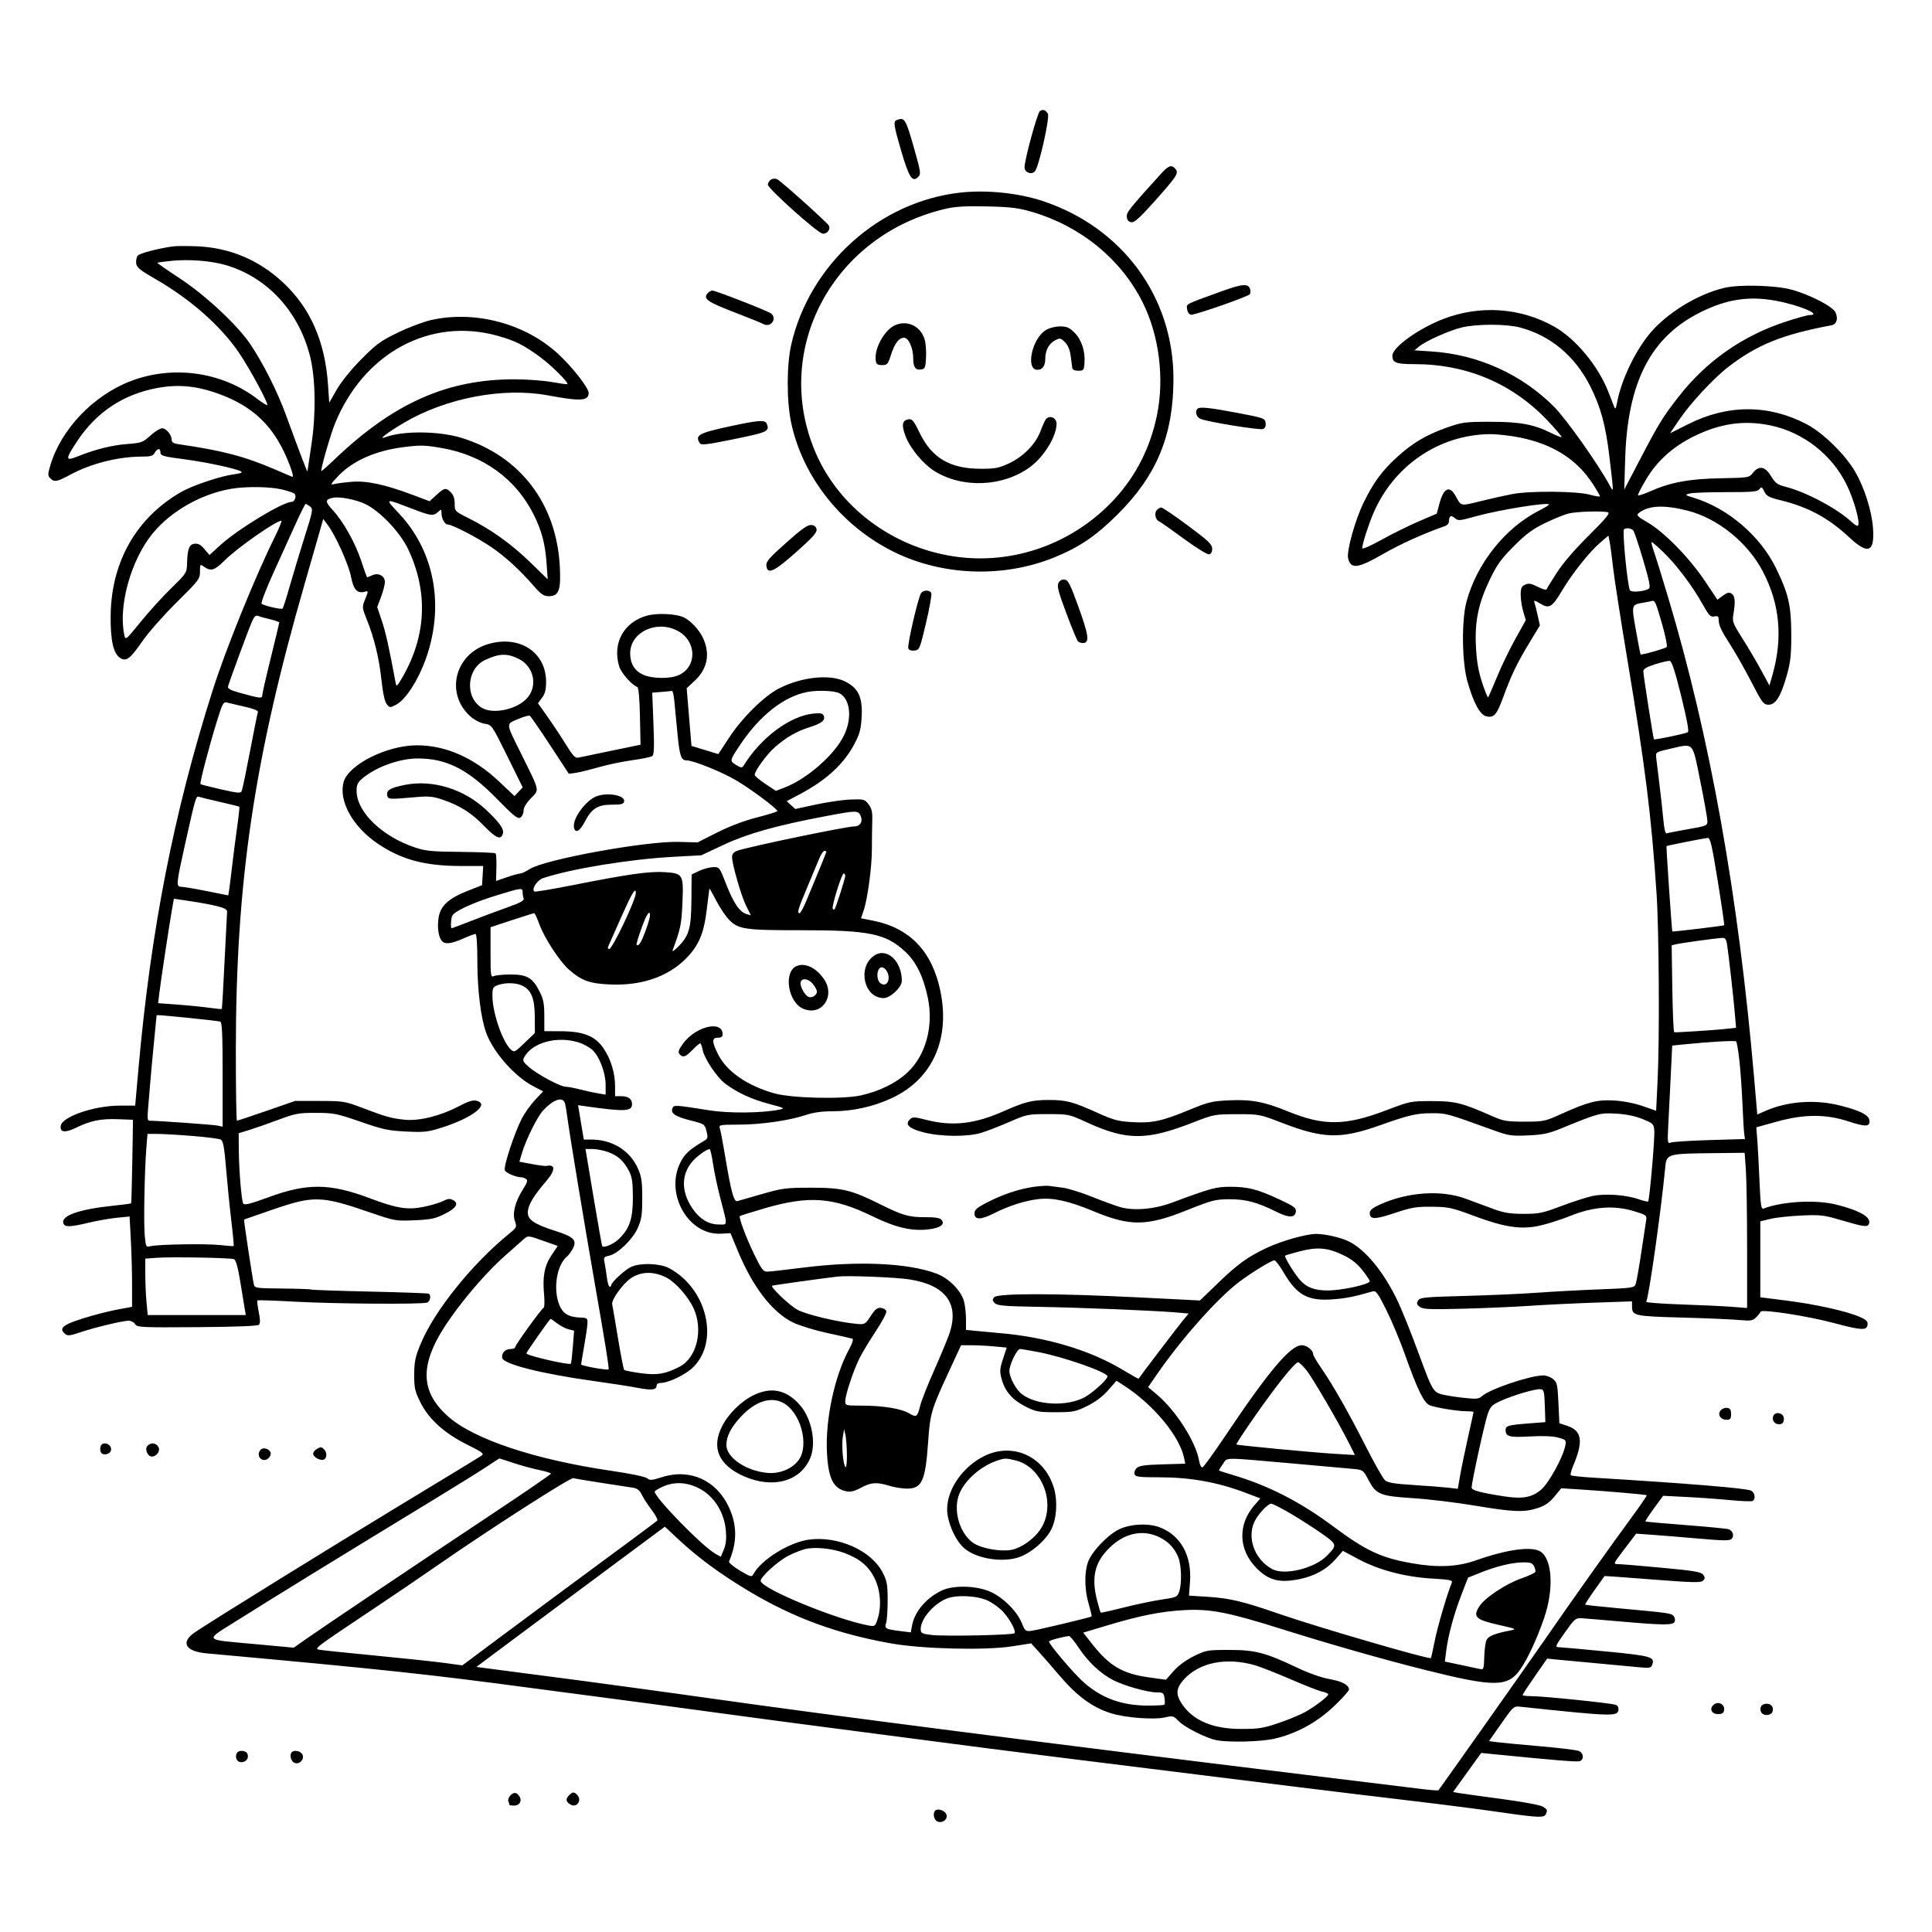 <svg version="1.1" width="1024" height="1024" xmlns="http://www.w3.org/2000/svg"><path d="M551.176 58.871 C 549.856 59.707,543.067 84.532,543.023 88.683 C 542.995 91.372,546.647 92.823,548.486 90.853 C 550.613 88.574,556.570 62.127,555.381 60.242 C 554.093 58.201,552.866 57.801,551.176 58.871 M475.250 63.662 C 473.369 64.421,473.662 66.358,477.786 80.418 C 481.801 94.109,483.600 96.828,486.636 93.792 C 488.202 92.227,488.066 91.254,484.540 78.809 C 480.040 62.923,479.453 61.966,475.250 63.662 M615.675 91.750 C 598.400 110.770,596.981 112.559,597.237 115.000 C 597.414 116.685,598.197 117.599,599.637 117.805 C 601.274 118.038,604.196 115.391,612.137 106.480 C 623.796 93.395,624.859 91.740,623.020 89.524 C 621.063 87.167,619.372 87.679,615.675 91.750 M408.724 95.134 C 407.776 95.665,407.000 96.909,407.000 97.899 C 407.000 99.935,433.109 123.325,435.910 123.798 C 438.300 124.202,440.405 121.546,439.283 119.541 C 438.327 117.833,414.445 96.384,411.974 95.015 C 411.109 94.536,409.701 94.588,408.724 95.134 M509.000 102.077 C 466.119 106.852,429.200 140.000,419.398 182.527 C 416.913 193.310,416.878 212.502,419.322 224.000 C 425.489 253.004,446.177 278.972,473.985 292.615 C 499.900 305.330,532.118 306.368,559.000 295.354 C 572.332 289.892,580.975 283.993,592.484 272.500 C 613.190 251.824,621.889 230.719,621.956 201.000 C 622.054 157.551,595.036 120.672,552.783 106.579 C 539.899 102.282,522.878 100.531,509.000 102.077 M547.288 112.399 C 572.990 120.045,594.070 137.304,605.549 160.097 C 614.364 177.602,617.270 200.469,613.187 220.202 C 609.655 237.270,602.133 252.120,590.762 264.473 C 568.971 288.146,536.969 299.601,505.692 294.925 C 473.008 290.038,444.807 268.926,432.330 240.005 C 408.723 185.285,441.679 124.021,502.000 110.488 C 506.644 109.447,512.784 109.138,523.500 109.407 C 536.041 109.723,539.941 110.213,547.288 112.399 M91.500 130.606 C 83.223 131.826,74.035 134.253,73.008 135.490 C 72.374 136.254,72.001 138.078,72.178 139.544 C 72.444 141.744,74.154 143.159,81.966 147.646 C 101.081 158.625,117.225 172.890,126.969 187.411 C 132.720 195.980,142.391 213.942,141.652 214.681 C 141.402 214.932,139.015 213.462,136.348 211.416 C 117.646 197.063,91.589 193.414,69.210 202.015 C 49.388 209.634,32.270 227.623,26.654 246.736 C 25.281 251.412,25.278 252.135,26.629 253.486 C 28.798 255.655,30.167 255.412,37.216 251.610 C 48.239 245.664,62.641 242.024,75.215 242.008 C 79.902 242.001,81.122 241.640,82.000 240.000 C 83.244 237.676,85.000 237.348,85.000 239.441 C 85.000 241.603,85.832 241.859,98.143 243.490 C 109.630 245.012,124.954 248.315,127.725 249.866 C 128.766 250.449,127.568 250.930,123.868 251.414 C 116.933 252.323,102.117 257.280,96.158 260.685 C 72.420 274.249,59.039 297.553,58.655 326.000 C 58.478 339.142,60.041 346.326,63.584 348.647 C 66.910 350.827,68.903 349.345,75.530 339.765 C 78.675 335.219,86.817 325.994,93.624 319.264 C 105.428 307.594,106.000 306.841,106.000 302.958 C 106.000 298.950,106.035 298.911,108.223 300.443 C 111.783 302.937,113.784 302.311,119.037 297.058 C 125.703 290.393,146.275 276.000,149.137 276.000 C 149.553 276.000,147.950 279.938,145.575 284.750 C 134.979 306.224,119.586 344.253,112.648 366.098 C 92.114 430.748,79.950 492.790,73.405 566.250 L 71.645 586.000 63.533 586.000 C 49.946 586.000,32.876 591.856,32.180 596.754 C 31.686 600.230,34.529 600.555,40.373 597.694 C 47.972 593.973,53.457 592.859,62.500 593.199 L 70.500 593.500 70.125 615.500 C 69.919 627.600,69.635 637.634,69.494 637.798 C 69.352 637.963,65.119 638.523,60.088 639.043 C 41.757 640.940,32.064 644.396,33.630 648.477 C 34.401 650.487,37.207 650.398,47.033 648.051 C 51.521 646.979,58.228 645.803,61.937 645.438 L 68.680 644.773 69.340 657.044 C 69.703 663.792,70.000 674.566,70.000 680.984 L 70.000 692.654 63.250 693.887 C 59.538 694.565,52.900 696.161,48.500 697.434 C 33.597 701.747,30.631 703.789,34.553 707.044 C 35.835 708.108,37.184 707.966,42.303 706.226 C 49.934 703.632,65.033 700.000,68.187 700.000 C 69.469 700.000,71.031 700.821,71.658 701.823 C 72.726 703.533,74.765 703.633,104.501 703.421 C 124.934 703.275,136.577 702.823,137.251 702.149 C 137.979 701.421,137.948 699.365,137.148 695.385 C 136.517 692.240,136.188 689.479,136.418 689.249 C 136.648 689.019,145.609 689.319,156.332 689.915 C 177.227 691.078,223.806 691.395,226.418 690.393 C 228.030 689.775,228.612 686.475,227.250 685.680 C 226.838 685.440,212.802 684.936,196.059 684.562 C 179.316 684.188,165.328 683.703,164.974 683.484 C 164.620 683.265,157.729 683.023,149.660 682.947 C 135.506 682.812,134.973 682.731,134.525 680.654 C 133.668 676.680,129.124 646.568,129.352 646.376 C 129.434 646.308,136.393 643.891,144.818 641.006 C 166.359 633.629,170.304 633.750,196.000 642.572 C 209.266 647.126,209.676 647.199,219.661 646.771 C 228.373 646.398,230.654 645.920,235.661 643.418 C 241.900 640.300,243.386 637.812,240.069 636.037 C 238.490 635.192,237.304 635.308,234.918 636.542 C 233.213 637.424,228.673 638.801,224.830 639.603 C 216.119 641.419,210.388 640.518,195.870 635.049 C 174.927 627.160,162.847 627.025,142.617 634.455 C 132.749 638.079,129.549 638.888,128.946 637.913 C 127.971 636.335,126.650 620.347,126.564 609.070 L 126.500 600.640 132.000 598.946 C 135.025 598.014,142.000 595.576,147.500 593.528 C 156.643 590.124,158.362 589.808,167.558 589.838 C 176.903 589.868,178.570 590.202,191.058 594.538 C 202.861 598.636,205.807 599.269,215.220 599.730 C 224.882 600.203,226.757 599.995,234.220 597.621 C 250.442 592.462,259.769 585.235,252.545 583.422 C 250.648 582.946,248.116 583.742,243.031 586.415 C 233.393 591.479,222.150 594.263,214.500 593.478 C 207.400 592.749,204.589 591.962,192.000 587.172 C 182.878 583.702,181.983 583.557,169.500 583.529 L 156.500 583.500 141.326 588.750 C 132.981 591.638,125.893 594.000,125.576 594.000 C 125.259 594.000,125.000 577.361,125.000 557.024 C 125.000 467.567,134.591 402.567,161.598 309.000 C 164.694 298.275,168.146 286.245,169.269 282.267 L 171.312 275.034 173.729 278.267 C 177.931 283.886,184.825 299.256,186.073 305.789 C 187.337 312.400,189.353 314.664,193.102 313.684 C 195.393 313.084,195.387 312.993,193.411 317.930 C 191.886 321.742,191.923 322.151,194.341 328.200 C 198.389 338.329,200.900 348.629,202.166 360.304 C 202.939 367.434,203.915 371.908,204.984 373.229 C 206.548 375.159,206.760 375.175,209.829 373.588 C 215.532 370.639,222.899 358.566,226.890 345.629 C 235.213 318.648,229.545 291.494,211.571 272.248 C 203.769 263.893,203.581 263.966,218.350 269.615 C 228.452 273.478,229.648 273.628,232.171 271.345 C 233.891 269.789,234.000 269.823,234.000 271.911 C 234.000 274.805,235.738 278.000,237.313 278.000 C 239.620 278.000,252.861 284.845,260.206 289.835 C 267.846 295.025,275.381 301.917,283.070 310.750 C 286.778 315.009,288.236 316.000,290.797 316.000 C 296.215 316.000,297.384 312.881,296.711 300.212 C 294.939 266.834,275.613 241.603,244.500 232.048 C 232.608 228.395,213.335 228.248,204.235 231.740 C 200.009 233.362,205.099 229.407,214.045 224.118 C 236.374 210.916,266.769 205.130,290.500 209.565 C 307.774 212.792,312.000 212.535,312.000 208.255 C 312.000 205.578,303.225 194.368,295.771 187.523 C 278.307 171.486,252.037 164.458,228.697 169.579 C 224.739 170.448,216.793 173.427,211.040 176.200 C 201.796 180.655,199.529 182.302,191.540 190.370 C 186.131 195.833,180.893 202.297,178.500 206.463 L 174.500 213.425 173.855 203.963 C 172.278 180.827,164.430 163.066,149.796 149.518 C 136.922 137.598,121.478 131.190,104.022 130.526 C 98.785 130.327,93.150 130.363,91.500 130.606 M119.570 140.477 C 141.683 146.906,158.490 165.160,164.412 189.181 C 167.242 200.663,167.522 219.389,165.101 235.349 C 163.945 242.967,162.978 249.492,162.950 249.849 C 162.899 250.518,159.049 240.415,151.480 219.747 C 146.958 207.401,139.620 192.814,132.783 182.583 C 126.010 172.447,108.952 156.506,95.267 147.526 C 88.583 143.140,83.244 139.422,83.403 139.264 C 83.561 139.106,87.022 138.643,91.095 138.236 C 100.250 137.321,111.852 138.234,119.570 140.477 M647.000 154.555 C 627.559 161.617,628.856 160.940,629.194 163.846 C 629.374 165.399,630.216 166.619,631.242 166.813 C 632.997 167.146,660.768 157.495,662.349 156.003 C 662.816 155.562,662.899 154.256,662.532 153.101 C 661.593 150.142,658.302 150.450,647.000 154.555 M914.182 152.519 C 899.781 155.820,882.998 166.171,873.981 177.315 C 866.255 186.864,859.262 201.754,857.091 213.280 C 856.442 216.720,856.151 217.130,855.515 215.500 C 855.086 214.400,853.717 210.900,852.472 207.721 C 847.062 193.906,835.215 179.607,823.836 173.160 C 805.974 163.041,784.486 161.546,764.984 169.066 C 751.811 174.147,738.000 184.091,738.000 188.496 C 738.000 192.254,739.917 193.000,749.569 193.000 C 777.578 193.000,801.820 203.337,820.579 223.278 C 824.705 227.664,827.900 231.433,827.679 231.654 C 827.458 231.876,825.077 230.956,822.388 229.612 C 813.007 224.919,805.680 223.550,790.000 223.560 C 776.371 223.568,774.976 223.754,766.770 226.650 C 755.946 230.471,748.644 234.809,740.457 242.282 C 732.525 249.523,728.143 255.465,722.895 266.091 C 718.270 275.458,713.597 292.182,714.541 295.990 C 715.985 301.813,719.665 301.329,733.239 293.531 C 742.459 288.234,754.461 282.835,766.250 278.680 C 767.212 278.340,768.000 277.224,768.000 276.198 C 768.000 273.384,769.135 272.812,771.131 274.619 C 772.792 276.122,773.612 276.051,782.212 273.652 C 794.496 270.227,821.000 265.962,821.000 267.411 C 821.000 267.717,818.656 269.154,815.791 270.606 C 797.756 279.745,782.673 298.684,777.250 319.000 C 774.577 329.013,774.861 351.036,777.796 361.309 C 780.977 372.445,784.406 378.813,787.663 379.630 C 791.728 380.650,793.241 379.000,796.590 369.898 C 801.082 357.685,803.973 351.645,810.423 340.991 L 816.169 331.500 814.957 326.000 C 814.290 322.975,813.496 319.850,813.191 319.056 C 812.811 318.066,813.781 318.319,816.279 319.863 C 821.085 322.833,822.623 321.934,827.886 313.075 C 833.214 304.106,842.456 292.478,848.094 287.649 L 852.500 283.875 853.153 287.187 C 853.512 289.009,854.316 295.057,854.939 300.628 C 855.561 306.198,858.946 328.023,862.461 349.128 C 872.105 407.039,875.232 432.071,878.013 473.640 C 879.326 493.257,879.648 550.505,878.570 572.612 L 877.785 588.725 870.642 586.238 C 866.320 584.734,860.342 583.568,855.500 583.287 C 846.503 582.763,841.716 584.001,827.000 590.656 C 818.872 594.332,818.040 594.500,808.000 594.498 C 798.614 594.496,796.811 594.191,791.000 591.622 C 774.963 584.533,771.260 583.605,759.000 583.604 C 747.687 583.603,747.297 583.680,735.000 588.373 C 713.119 596.722,701.785 596.874,682.669 589.078 C 669.977 583.902,663.356 582.662,651.308 583.205 C 642.472 583.604,640.410 584.099,630.500 588.199 C 615.925 594.230,610.627 595.373,600.119 594.757 C 592.642 594.319,590.175 593.654,581.500 589.742 C 568.633 583.938,565.121 583.011,556.000 583.011 C 547.068 583.011,543.259 583.954,532.000 588.951 C 516.693 595.745,504.917 597.086,491.164 593.601 C 484.352 591.875,483.711 591.860,482.181 593.390 C 479.521 596.050,481.874 598.211,489.582 600.188 C 498.621 602.507,512.769 602.626,520.000 600.444 C 523.025 599.531,529.775 596.920,535.000 594.642 C 544.241 590.613,544.800 590.500,555.500 590.500 C 566.292 590.500,566.672 590.579,575.579 594.672 C 597.177 604.598,607.571 604.628,632.614 594.835 C 643.243 590.680,643.784 590.578,655.500 590.549 C 667.454 590.519,667.548 590.537,679.893 595.287 C 701.460 603.585,710.668 603.784,731.477 596.398 C 746.776 590.968,750.863 590.023,759.000 590.033 C 766.702 590.043,766.662 590.032,791.425 598.990 C 799.684 601.978,801.065 602.186,809.925 601.784 C 817.822 601.425,820.902 600.774,827.500 598.071 C 847.309 589.955,847.952 589.781,856.500 590.244 C 861.784 590.531,866.537 591.496,870.500 593.089 C 876.229 595.391,876.514 595.672,876.814 599.304 C 877.144 603.312,874.288 636.046,873.543 636.791 C 873.304 637.030,870.947 636.471,868.304 635.550 C 861.710 633.252,850.558 632.500,843.982 633.911 C 840.988 634.552,833.581 636.947,827.520 639.232 C 817.543 642.994,815.648 643.385,807.500 643.366 C 800.256 643.349,797.086 642.824,791.250 640.673 C 787.263 639.203,780.737 636.792,776.750 635.316 C 763.855 630.543,745.873 631.796,731.250 638.487 C 727.361 640.266,726.000 641.430,726.000 642.976 C 726.000 646.453,728.712 646.436,739.338 642.891 C 748.205 639.932,750.711 639.513,759.000 639.598 C 767.721 639.688,769.512 640.075,780.843 644.311 C 797.458 650.522,806.170 651.830,816.146 649.611 C 820.290 648.689,827.689 646.319,832.590 644.344 C 844.497 639.545,855.490 638.739,865.900 641.901 C 872.621 643.942,872.922 644.165,872.499 646.770 C 872.255 648.271,871.079 656.025,869.885 664.000 C 868.690 671.975,867.366 679.443,866.941 680.594 C 866.208 682.580,865.210 682.725,847.834 683.385 C 837.750 683.768,822.975 684.564,815.000 685.154 C 807.025 685.745,789.748 686.514,776.606 686.864 C 755.032 687.438,752.605 687.676,751.606 689.309 C 750.719 690.759,750.896 691.421,752.500 692.652 C 754.207 693.962,757.578 694.108,775.500 693.644 C 787.050 693.344,802.800 692.662,810.500 692.127 C 818.200 691.593,833.612 690.838,844.750 690.450 L 865.000 689.745 865.000 692.301 C 865.000 697.390,866.060 697.635,891.163 698.325 C 903.998 698.678,917.702 699.260,921.616 699.617 C 927.917 700.193,928.963 700.037,930.741 698.259 C 931.846 697.154,932.919 695.795,933.125 695.240 C 933.679 693.746,957.857 697.462,971.791 701.182 C 986.545 705.122,989.388 705.286,989.823 702.226 C 990.085 700.376,989.322 699.588,985.729 697.998 C 978.918 694.985,962.494 691.321,947.023 689.362 L 933.000 687.587 933.000 667.465 L 933.000 647.343 938.250 646.052 C 941.138 645.342,948.519 644.535,954.653 644.258 C 964.754 643.803,966.689 644.016,975.153 646.514 C 988.040 650.318,989.847 650.562,990.600 648.599 C 991.908 645.190,985.914 641.668,973.392 638.488 C 962.581 635.742,944.759 636.702,934.670 640.573 C 933.453 641.040,933.112 638.706,932.587 626.316 C 932.242 618.167,931.720 608.350,931.426 604.500 L 930.891 597.500 941.696 594.500 C 956.267 590.454,967.746 590.425,979.841 594.402 C 988.923 597.388,991.316 597.247,990.820 593.754 C 990.420 590.934,985.962 588.676,975.527 586.007 C 962.125 582.579,947.379 583.642,935.512 588.892 L 931.399 590.711 929.657 570.606 C 921.292 474.041,906.335 390.587,884.116 316.500 C 880.816 305.500,877.411 294.517,876.548 292.094 C 875.685 289.671,875.145 287.522,875.349 287.318 C 875.552 287.115,878.404 289.547,881.687 292.724 C 888.663 299.475,897.090 310.674,902.468 320.340 C 905.761 326.259,906.592 327.120,908.637 326.729 C 910.704 326.334,911.000 326.660,911.000 329.331 C 911.000 331.332,912.808 335.139,916.247 340.377 C 919.134 344.773,924.421 354.024,927.997 360.935 C 934.106 372.739,934.680 373.500,937.468 373.500 C 941.208 373.500,943.923 369.024,947.166 357.514 C 948.987 351.049,949.421 346.987,949.411 336.500 C 949.397 320.995,947.949 314.697,941.252 301.000 C 933.011 284.144,915.920 269.472,898.106 263.960 C 892.915 262.354,892.820 262.262,895.604 261.555 C 897.197 261.151,905.898 260.830,914.940 260.842 C 928.888 260.859,931.558 260.619,932.553 259.259 C 933.582 257.852,933.896 258.005,935.113 260.512 C 936.284 262.923,937.598 263.637,943.543 265.092 C 958.477 268.747,969.089 274.474,980.220 284.887 C 990.194 294.217,993.734 292.710,992.711 279.571 C 992.008 270.547,988.101 258.306,983.276 250.007 C 977.957 240.861,966.149 229.320,957.484 224.798 C 937.357 214.295,915.696 214.292,894.838 224.787 L 885.176 229.648 889.998 222.503 C 895.848 213.833,908.308 200.419,916.030 194.477 C 931.358 182.682,944.622 177.326,970.683 172.407 C 973.480 171.880,974.397 168.966,972.842 165.552 C 971.429 162.451,959.217 156.148,949.500 153.503 C 941.107 151.219,922.160 150.691,914.182 152.519 M374.930 155.584 C 372.622 158.365,375.086 160.087,389.038 165.439 C 396.442 168.279,403.412 171.104,404.526 171.717 C 408.440 173.868,412.115 169.000,408.710 166.174 C 407.115 164.851,379.339 154.000,377.546 154.000 C 376.830 154.000,375.653 154.713,374.930 155.584 M941.662 159.486 C 954.224 161.868,966.104 167.000,959.057 167.000 C 957.989 167.000,952.268 168.588,946.344 170.528 C 923.464 178.023,904.236 191.538,889.536 210.457 C 881.284 221.078,879.133 224.580,869.245 243.500 L 860.883 259.500 861.386 243.000 C 862.625 202.424,874.979 178.503,901.462 165.407 C 915.468 158.481,927.226 156.749,941.662 159.486 M474.379 172.389 C 468.685 174.954,463.276 184.823,464.153 191.044 C 464.434 193.029,465.075 193.500,467.500 193.500 C 470.249 193.500,470.644 193.049,472.229 188.102 C 474.200 181.950,476.461 179.000,479.206 179.000 C 481.558 179.000,483.994 184.428,484.015 189.718 C 484.035 194.593,485.149 196.257,488.113 195.837 C 490.283 195.531,490.529 194.955,490.820 189.500 C 490.996 186.200,490.666 181.898,490.087 179.940 C 487.993 172.863,480.898 169.452,474.379 172.389 M805.455 173.530 C 821.713 177.765,834.757 188.638,842.857 204.707 C 848.459 215.822,851.069 225.463,853.070 242.440 C 855.335 261.658,855.329 261.261,853.307 257.500 C 847.235 246.203,830.153 222.056,823.595 215.498 C 806.438 198.341,783.465 187.946,759.090 186.309 L 749.680 185.677 752.090 183.687 C 755.662 180.737,768.117 175.167,774.720 173.567 C 782.603 171.657,798.192 171.639,805.455 173.530 M554.290 174.965 C 546.957 179.436,543.449 196.000,549.835 196.000 C 552.501 196.000,554.000 193.965,554.000 190.347 C 554.000 185.762,555.919 182.093,559.208 180.393 C 561.838 179.032,562.187 179.096,564.433 181.342 C 566.014 182.923,567.061 185.421,567.483 188.624 C 567.837 191.306,568.217 194.175,568.327 195.000 C 568.455 195.954,569.615 196.500,571.514 196.500 C 574.305 196.500,574.520 196.227,574.805 192.310 C 575.256 186.105,573.253 180.053,569.510 176.310 C 566.776 173.576,565.443 173.001,561.850 173.004 C 559.298 173.006,556.174 173.816,554.290 174.965 M263.852 178.007 C 273.020 180.572,277.680 182.904,286.245 189.213 C 292.270 193.652,301.503 202.830,300.725 203.608 C 300.561 203.773,296.843 203.269,292.463 202.489 C 288.083 201.708,279.325 201.056,273.000 201.039 C 237.081 200.943,208.536 213.626,177.196 243.610 C 173.564 247.084,170.470 249.803,170.318 249.652 C 169.782 249.115,175.079 230.608,177.447 224.745 C 192.671 187.054,227.960 167.965,263.852 178.007 M113.761 207.983 C 134.329 214.920,145.885 226.172,153.663 246.836 C 155.256 251.068,155.637 253.056,154.787 252.692 C 154.079 252.389,149.848 250.575,145.384 248.661 C 129.434 241.820,117.568 238.737,94.250 235.378 C 92.014 235.056,91.000 234.369,91.000 233.177 C 91.000 230.512,88.112 227.000,85.921 227.000 C 84.840 227.000,82.053 228.735,79.728 230.855 C 75.758 234.475,75.011 234.748,67.500 235.329 C 59.322 235.960,50.587 238.138,41.250 241.871 C 34.526 244.560,34.479 243.559,40.875 233.878 C 51.126 218.362,65.408 208.918,83.678 205.575 C 93.853 203.714,103.357 204.474,113.761 207.983 M634.667 216.667 C 633.228 218.105,634.114 221.092,636.250 222.003 C 639.998 223.603,667.603 228.090,669.416 227.394 C 670.528 226.967,671.004 225.865,670.804 224.182 C 670.511 221.711,669.979 221.520,656.000 218.867 C 641.124 216.044,635.835 215.498,634.667 216.667 M554.295 222.250 C 553.772 222.938,552.517 225.737,551.505 228.472 C 548.971 235.320,542.327 242.114,534.734 245.620 C 529.290 248.135,527.360 248.495,519.500 248.457 C 503.429 248.379,493.791 242.646,487.403 229.365 C 484.477 223.281,483.423 221.944,481.755 222.193 C 478.122 222.737,477.665 225.048,479.971 231.202 C 482.325 237.484,489.223 245.853,495.110 249.569 C 509.981 258.957,531.553 258.105,545.916 247.561 C 553.341 242.111,560.000 231.249,560.000 224.587 C 560.000 221.354,556.169 219.785,554.295 222.250 M386.068 226.133 C 370.253 229.576,368.269 230.720,370.902 234.876 C 371.625 236.018,374.459 235.707,387.610 233.041 C 407.099 229.091,407.972 228.697,406.393 224.582 C 405.555 222.398,401.964 222.673,386.068 226.133 M938.500 225.504 C 955.806 229.138,971.026 241.048,978.825 257.058 C 982.750 265.115,986.094 277.239,984.760 278.573 C 984.415 278.918,983.090 278.219,981.816 277.018 C 974.047 269.694,957.596 260.875,946.301 257.981 C 942.042 256.889,940.916 256.058,938.677 252.350 C 935.537 247.151,932.280 246.557,929.099 250.602 C 927.075 253.175,926.887 253.206,911.776 253.492 C 895.207 253.805,885.393 255.640,874.483 260.465 C 871.298 261.874,868.470 262.803,868.198 262.531 C 867.926 262.259,869.908 258.359,872.602 253.865 C 878.352 244.272,886.685 236.773,897.611 231.358 C 911.674 224.388,924.462 222.557,938.500 225.504 M805.872 231.960 C 823.310 235.558,835.774 243.516,844.159 256.405 C 846.271 259.653,848.000 262.624,848.000 263.009 C 848.000 263.393,845.638 263.038,842.750 262.221 C 835.879 260.276,810.991 260.067,801.500 261.875 C 797.650 262.608,790.042 264.312,784.594 265.661 C 773.931 268.301,774.514 268.426,771.500 262.871 C 768.404 257.164,765.191 258.569,763.033 266.574 L 761.500 272.261 752.000 276.324 C 746.775 278.558,737.888 282.955,732.250 286.095 C 726.612 289.236,722.000 291.255,722.000 290.584 C 722.000 288.534,725.064 278.839,727.699 272.552 C 738.399 247.021,762.532 230.450,789.500 230.114 C 793.350 230.066,800.717 230.897,805.872 231.960 M234.249 237.484 C 256.046 241.285,273.280 253.728,282.749 272.500 C 287.025 280.979,288.953 288.153,289.677 298.284 L 290.304 307.068 280.988 297.988 C 271.123 288.373,260.180 280.555,248.250 274.596 C 241.068 271.009,241.000 270.938,241.000 266.987 C 241.000 264.333,240.331 262.331,239.000 261.000 C 236.317 258.317,235.575 258.446,231.333 262.333 L 227.696 265.667 218.995 262.392 C 204.171 256.813,194.456 254.710,186.500 255.358 C 182.650 255.672,178.375 256.229,177.000 256.597 C 174.880 257.163,175.260 256.474,179.500 252.067 C 187.027 244.241,199.023 238.925,213.388 237.051 C 222.727 235.833,225.055 235.881,234.249 237.484 M149.340 259.405 C 152.551 260.161,155.604 261.204,156.122 261.722 C 157.295 262.895,156.201 266.000,154.615 266.000 C 149.857 266.000,125.987 280.503,116.552 289.126 L 111.022 294.180 108.377 291.037 C 106.435 288.728,105.039 287.974,103.121 288.196 C 100.213 288.534,99.327 290.954,99.118 299.127 C 99.005 303.549,98.642 304.101,90.885 311.627 C 86.422 315.957,79.113 323.995,74.643 329.488 C 66.591 339.384,66.510 339.449,65.876 336.488 C 62.597 321.163,69.496 296.545,80.957 282.675 C 90.799 270.765,106.788 261.723,122.763 259.033 C 130.401 257.747,143.044 257.924,149.340 259.405 M193.507 267.108 C 201.277 270.759,212.018 282.025,216.287 291.000 C 226.954 313.426,226.019 336.708,213.576 358.486 C 210.514 363.846,210.109 364.212,209.700 361.986 C 206.385 343.915,204.469 335.283,202.408 329.139 L 199.939 321.778 201.970 316.351 C 203.086 313.367,204.000 309.833,204.000 308.498 C 204.000 305.229,200.611 303.400,197.326 304.897 C 195.995 305.504,194.768 306.000,194.600 306.000 C 194.432 306.000,193.059 302.203,191.549 297.562 C 188.394 287.864,181.980 276.408,176.254 270.247 C 172.208 265.893,172.255 264.652,176.500 263.826 C 180.128 263.121,188.433 264.723,193.507 267.108 M164.310 268.436 C 166.031 269.741,165.898 270.507,161.583 284.154 C 159.089 292.044,155.539 303.785,153.695 310.246 C 151.851 316.706,150.095 322.238,149.793 322.541 C 149.142 323.192,139.869 321.059,138.668 319.982 C 138.211 319.572,140.972 312.321,144.804 303.868 C 148.636 295.416,153.961 283.677,156.636 277.782 C 159.311 271.888,161.725 267.065,162.000 267.064 C 162.275 267.064,163.314 267.681,164.310 268.436 M894.429 270.645 C 910.419 274.697,926.349 287.566,934.355 302.898 C 943.396 320.212,945.036 338.133,939.390 357.924 L 937.843 363.349 933.562 355.424 C 931.207 351.066,926.747 343.501,923.650 338.613 C 918.432 330.378,918.071 329.426,918.722 325.613 C 919.875 318.858,919.617 315.822,917.791 314.655 C 916.457 313.802,915.447 314.033,913.176 315.712 L 910.269 317.861 903.451 307.680 C 895.349 295.584,881.963 281.940,873.231 276.879 C 867.934 273.810,867.211 273.070,868.482 272.015 C 873.467 267.878,881.779 267.439,894.429 270.645 M613.040 270.452 C 611.689 272.079,612.434 275.562,614.288 276.292 C 614.955 276.555,620.813 280.675,627.306 285.447 C 633.800 290.220,639.875 293.978,640.806 293.799 C 641.892 293.590,642.500 292.517,642.500 290.810 C 642.500 288.560,640.505 286.663,629.625 278.574 C 622.544 273.308,616.186 269.000,615.497 269.000 C 614.809 269.000,613.703 269.653,613.040 270.452 M852.357 271.583 C 853.456 272.005,850.617 275.394,842.091 283.833 C 834.780 291.072,828.352 298.537,825.158 303.500 C 822.327 307.900,819.877 311.894,819.713 312.376 C 819.550 312.858,817.457 312.253,815.063 311.032 C 811.561 309.246,810.249 309.021,808.355 309.884 C 806.406 310.772,806.000 311.708,806.000 315.320 C 806.000 317.719,806.610 321.710,807.356 324.188 L 808.712 328.694 803.186 338.597 C 800.147 344.044,795.752 353.147,793.421 358.826 C 791.089 364.505,788.977 369.356,788.727 369.606 C 788.477 369.857,787.049 366.335,785.554 361.781 C 783.587 355.787,782.684 350.573,782.284 342.903 C 781.577 329.344,783.534 319.871,789.688 307.067 C 793.448 299.246,795.622 296.235,802.417 289.440 C 808.919 282.938,812.357 280.400,819.056 277.158 C 823.700 274.911,829.300 272.651,831.500 272.136 C 836.042 271.074,850.061 270.702,852.357 271.583 M416.697 287.656 C 407.549 295.800,405.940 297.675,406.197 299.887 C 406.752 304.675,410.203 303.093,421.991 292.643 C 430.515 285.086,433.040 282.285,432.805 280.643 C 432.598 279.186,431.700 278.426,430.000 278.268 C 428.091 278.092,424.946 280.311,416.697 287.656 M865.720 281.250 C 866.250 281.938,868.600 288.971,870.941 296.880 C 874.165 307.774,874.897 311.445,873.961 312.024 C 871.513 313.537,864.692 314.119,863.926 312.880 C 862.633 310.788,859.758 281.575,860.748 280.586 C 861.772 279.561,864.720 279.955,865.720 281.250 M561.036 308.933 C 560.136 310.614,560.871 313.490,565.076 324.744 C 567.903 332.310,570.690 339.084,571.270 339.798 C 571.850 340.512,573.264 340.962,574.412 340.798 C 577.555 340.349,576.958 336.463,571.369 321.000 C 567.298 309.737,566.129 307.449,564.313 307.189 C 562.923 306.991,561.737 307.622,561.036 308.933 M488.248 314.250 C 486.759 316.117,480.763 341.940,481.420 343.653 C 481.777 344.583,483.000 345.016,484.706 344.817 C 487.337 344.510,487.532 344.041,490.801 330.203 C 492.658 322.340,493.927 315.253,493.620 314.453 C 492.937 312.672,489.607 312.546,488.248 314.250 M880.962 330.839 C 882.755 337.075,883.835 342.521,883.361 342.940 C 882.363 343.824,869.956 347.315,869.546 346.827 C 869.395 346.647,868.282 340.919,867.072 334.098 C 864.642 320.393,864.607 320.523,871.000 319.433 C 872.925 319.105,874.950 318.704,875.500 318.543 C 877.141 318.062,877.560 319.004,880.962 330.839 M342.821 326.333 C 330.550 329.799,324.492 340.897,328.169 353.171 C 329.213 356.654,334.859 363.080,337.789 364.119 C 338.469 364.361,338.979 370.035,339.181 379.607 L 339.500 394.714 324.000 397.915 C 315.475 399.675,307.600 401.319,306.500 401.569 C 304.903 401.931,303.600 400.559,300.033 394.761 C 297.577 390.767,293.222 384.175,290.357 380.110 L 285.147 372.721 287.307 369.799 C 288.940 367.590,289.457 365.491,289.429 361.189 C 289.325 345.528,275.157 336.437,258.614 341.416 C 240.870 346.756,235.843 367.875,249.467 379.837 C 251.532 381.650,254.670 383.243,256.868 383.595 C 260.682 384.205,260.690 384.217,268.863 400.766 L 277.041 417.328 274.874 419.634 L 272.707 421.941 264.523 414.220 C 251.139 401.596,236.258 395.033,221.000 395.027 C 205.127 395.020,184.679 405.260,182.129 414.494 C 179.368 424.496,186.903 438.106,200.205 447.139 C 212.792 455.687,225.210 459.000,244.663 459.000 L 256.105 459.000 255.802 464.080 L 255.500 469.160 247.568 472.295 C 237.630 476.223,233.392 480.205,232.448 486.500 C 231.696 491.513,232.394 496.565,234.128 498.655 C 235.777 500.641,239.063 500.304,245.404 497.500 C 248.513 496.125,251.494 495.000,252.029 495.000 C 252.611 495.000,253.002 500.700,253.006 509.250 C 253.012 524.960,254.897 540.075,257.802 547.720 C 261.706 557.996,272.853 570.584,282.541 575.656 L 287.861 578.441 283.515 583.088 C 281.124 585.643,277.939 590.157,276.437 593.117 C 272.585 600.709,266.886 618.067,267.555 620.173 C 268.034 621.683,273.302 623.943,276.500 624.010 C 277.050 624.021,278.095 624.408,278.821 624.868 C 279.855 625.524,279.505 626.712,277.206 630.337 C 273.024 636.931,271.469 643.037,272.914 647.184 C 274.023 650.364,273.921 650.584,269.780 653.959 C 249.961 670.113,230.053 694.976,222.808 712.620 C 220.107 719.200,219.567 721.822,219.537 728.515 C 219.504 735.595,219.883 737.309,222.789 743.216 C 227.168 752.121,235.549 759.688,247.736 765.743 C 255.760 769.729,256.744 770.489,255.236 771.534 C 254.281 772.195,236.175 783.214,215.000 796.020 C 177.094 818.944,111.559 859.508,103.250 865.190 C 95.521 870.475,98.228 875.292,109.500 876.314 C 202.738 884.771,227.443 887.416,284.000 894.997 C 291.975 896.066,309.075 898.320,322.000 900.007 C 334.925 901.693,361.700 905.284,381.500 907.986 C 401.300 910.687,426.725 914.071,438.000 915.504 C 449.275 916.938,475.150 920.317,495.500 923.014 C 528.201 927.348,575.650 933.310,686.500 947.012 C 704.100 949.187,731.775 952.535,748.000 954.451 C 764.225 956.368,785.304 959.075,794.843 960.468 C 815.296 963.454,818.563 963.581,819.393 961.418 C 820.245 959.198,820.250 959.209,817.750 957.576 C 816.446 956.724,807.303 955.015,796.000 953.511 C 785.275 952.084,775.071 950.666,773.324 950.361 L 770.147 949.805 777.603 939.453 L 785.060 929.101 789.780 929.569 C 825.834 933.142,835.938 933.961,837.339 933.424 C 839.746 932.500,839.376 929.112,836.750 928.031 C 835.513 927.521,826.175 926.393,816.000 925.524 C 805.825 924.654,795.635 923.687,793.355 923.374 L 789.209 922.804 795.723 913.513 C 802.126 904.380,802.298 904.229,805.868 904.607 C 854.145 909.728,857.309 909.836,857.803 906.377 C 857.988 905.082,857.427 903.994,856.365 903.587 C 854.092 902.714,817.997 899.000,811.793 899.000 C 809.157 899.000,807.000 898.727,807.000 898.393 C 807.000 898.059,809.932 893.581,813.515 888.442 L 820.030 879.098 824.765 879.570 C 827.369 879.830,836.925 880.723,846.000 881.555 C 855.075 882.386,865.302 883.341,868.727 883.676 C 874.110 884.202,875.046 884.044,875.636 882.507 C 877.286 878.207,875.408 877.650,851.405 875.322 C 838.807 874.100,827.475 873.078,826.221 873.050 C 824.115 873.004,824.356 872.415,829.422 865.250 C 834.486 858.086,835.150 857.515,838.200 857.693 C 840.015 857.799,849.455 858.587,859.178 859.443 C 881.870 861.442,886.890 861.450,887.643 859.487 C 887.963 858.655,887.692 857.334,887.042 856.550 C 885.777 855.027,884.786 854.886,858.000 852.430 C 848.375 851.548,840.353 850.680,840.173 850.503 C 839.994 850.325,842.214 846.877,845.108 842.840 C 848.002 838.803,850.399 835.429,850.435 835.342 C 850.471 835.255,861.927 836.075,875.893 837.164 C 897.368 838.838,901.496 838.932,902.652 837.776 C 903.778 836.651,903.790 836.096,902.723 834.636 C 901.645 833.162,897.978 832.541,880.963 830.952 C 869.709 829.901,859.242 829.031,857.705 829.020 C 854.918 829.000,854.928 828.977,861.051 820.932 L 867.193 812.865 876.346 813.519 C 881.381 813.880,892.475 814.787,901.000 815.537 C 913.545 816.640,916.745 816.657,917.787 815.627 C 919.308 814.124,918.496 811.404,916.272 810.551 C 915.406 810.219,905.203 809.221,893.599 808.333 C 881.994 807.446,872.335 806.580,872.133 806.410 C 871.932 806.240,873.957 803.108,876.633 799.452 L 881.500 792.803 894.000 793.432 C 900.875 793.778,911.324 794.532,917.219 795.108 C 923.115 795.685,928.402 795.869,928.969 795.519 C 930.638 794.488,930.150 791.151,928.176 790.094 C 925.745 788.793,894.813 786.250,843.332 783.119 C 837.740 782.778,832.891 782.226,832.557 781.892 C 832.223 781.557,832.788 779.307,833.812 776.892 C 839.305 763.935,838.498 758.330,830.771 755.761 L 826.500 754.341 826.000 743.578 C 825.545 733.786,825.287 732.644,823.139 730.908 C 821.841 729.859,819.550 729.000,818.049 729.000 C 811.075 729.000,789.763 736.182,785.500 739.968 C 783.742 741.530,782.537 741.637,775.549 740.857 C 771.176 740.368,765.975 739.532,763.990 738.997 C 759.894 737.894,758.813 736.098,753.464 721.500 C 747.447 705.078,742.818 693.582,739.774 687.506 C 732.578 673.137,723.495 662.327,715.000 658.021 C 710.974 655.980,702.412 654.000,697.611 654.000 C 692.333 654.000,679.100 657.748,671.256 661.464 C 661.151 666.251,655.913 670.057,645.255 680.352 L 636.011 689.283 603.255 687.630 C 559.888 685.441,528.736 685.408,526.958 687.550 C 525.898 688.828,525.951 689.380,527.262 690.691 C 528.591 692.020,532.356 692.342,550.176 692.652 C 572.881 693.046,612.059 694.634,623.264 695.614 L 630.029 696.206 626.987 699.853 C 624.616 702.695,604.125 729.623,603.474 730.753 C 603.394 730.892,599.611 728.771,595.068 726.041 C 577.546 715.510,554.427 708.630,529.500 706.530 C 525.650 706.206,520.138 705.696,517.250 705.398 L 512.000 704.856 511.994 699.178 C 511.991 696.055,511.507 691.765,510.919 689.645 C 509.340 683.959,502.865 677.467,496.337 675.025 C 481.193 669.359,454.363 668.186,425.232 671.917 C 416.285 673.062,407.887 674.000,406.571 674.000 C 404.542 674.000,403.497 672.594,399.703 664.750 C 395.372 655.796,391.428 645.237,392.148 644.521 C 392.342 644.328,398.125 642.522,405.000 640.507 C 428.723 633.554,441.580 634.477,462.365 644.624 C 474.789 650.690,483.385 652.682,492.318 651.566 C 498.495 650.794,501.009 648.921,499.044 646.553 C 498.183 645.516,495.668 645.112,490.171 645.128 C 481.703 645.153,478.279 644.161,466.471 638.264 C 451.329 630.701,446.324 629.499,430.000 629.507 C 416.576 629.514,414.647 629.760,404.000 632.828 C 397.675 634.651,391.753 636.352,390.839 636.610 C 388.932 637.148,387.497 631.790,384.105 611.456 C 383.000 604.832,381.808 598.663,381.457 597.748 C 380.886 596.260,381.934 596.083,391.318 596.083 C 403.207 596.083,418.305 593.929,427.039 590.987 C 430.991 589.655,435.600 589.000,441.011 589.000 C 451.994 589.000,462.882 586.593,472.751 581.983 C 494.160 571.982,503.710 550.876,498.417 525.254 C 494.079 504.249,482.227 491.846,462.806 487.986 L 456.337 486.700 457.719 482.690 C 459.835 476.548,462.134 459.479,462.121 450.000 C 462.115 445.325,462.198 438.720,462.305 435.322 C 462.462 430.361,462.079 428.588,460.363 426.322 C 458.318 423.622,457.907 423.511,450.863 423.764 C 446.813 423.909,438.550 425.100,432.500 426.411 L 421.500 428.795 419.238 426.712 L 416.977 424.629 423.738 421.054 C 438.207 413.404,447.590 404.671,453.228 393.605 C 455.760 388.636,456.409 386.011,456.717 379.500 C 457.190 369.475,454.933 364.732,448.034 361.250 C 440.017 357.204,425.221 358.698,413.071 364.782 C 405.276 368.685,393.510 380.221,386.615 390.722 L 380.730 399.685 373.615 397.516 L 366.500 395.347 365.226 380.066 L 363.953 364.786 368.381 360.643 C 375.164 354.296,376.570 346.011,372.300 337.535 C 370.287 333.539,366.174 329.173,362.722 327.370 C 358.765 325.304,348.380 324.762,342.821 326.333 M143.250 328.242 C 145.863 328.848,148.000 329.634,148.000 329.989 C 148.000 330.345,145.975 338.801,143.500 348.781 C 141.025 358.762,139.000 367.654,139.000 368.543 C 139.000 370.335,137.917 370.208,126.728 367.104 C 122.374 365.896,120.600 364.943,120.831 363.938 C 121.301 361.892,131.476 334.258,133.451 329.662 C 134.707 326.741,135.506 325.982,136.800 326.482 C 137.735 326.844,140.637 327.636,143.250 328.242 M358.964 334.250 C 369.136 339.466,369.757 352.957,360.044 357.697 C 355.434 359.947,345.568 359.838,340.605 357.483 C 336.264 355.423,333.999 351.585,334.004 346.300 C 334.015 335.125,347.744 328.497,358.964 334.250 M274.806 349.148 C 282.648 352.944,285.108 362.779,279.879 369.426 C 274.792 375.894,261.385 378.943,255.190 375.041 C 246.223 369.393,247.420 354.253,257.189 349.764 C 264.667 346.328,268.690 346.187,274.806 349.148 M891.081 369.000 C 894.156 381.415,895.307 387.697,894.581 388.099 C 893.126 388.906,876.926 392.289,876.628 391.849 C 876.235 391.267,870.972 357.625,870.987 355.786 C 870.996 354.567,872.805 353.497,877.250 352.081 C 880.688 350.985,884.175 350.181,885.000 350.294 C 886.075 350.442,887.797 355.737,891.081 369.000 M357.378 371.250 C 357.665 374.137,358.414 381.900,359.043 388.500 C 360.206 400.697,360.968 402.990,363.872 403.013 C 367.494 403.043,382.334 409.006,390.059 413.535 C 397.978 418.177,412.000 428.634,412.000 429.896 C 412.000 430.233,407.163 431.743,401.250 433.253 C 394.403 435.001,386.724 437.904,380.101 441.249 L 369.701 446.500 359.911 446.220 C 342.411 445.719,288.834 455.467,280.771 460.618 C 278.721 461.928,276.429 463.000,275.678 463.000 C 274.927 463.000,271.744 463.884,268.605 464.964 L 262.896 466.928 263.100 459.949 C 263.212 456.111,263.012 452.679,262.655 452.322 C 262.298 451.965,254.017 451.605,244.253 451.522 C 228.944 451.391,225.605 451.071,220.000 449.195 C 202.385 443.302,189.000 430.317,189.000 419.122 C 189.000 415.927,189.597 414.675,192.143 412.534 C 199.376 406.447,211.758 402.000,221.471 402.000 C 236.756 402.000,248.047 407.759,263.326 423.348 C 272.358 432.564,274.430 434.217,275.826 433.328 C 276.747 432.741,277.500 431.102,277.500 429.685 C 277.500 428.041,278.910 425.662,281.396 423.113 C 285.981 418.410,286.284 419.828,276.460 400.000 C 267.908 382.739,268.035 383.943,274.468 381.153 C 277.443 379.863,280.297 379.066,280.809 379.382 C 281.322 379.699,286.186 386.745,291.620 395.042 L 301.500 410.126 305.000 409.647 C 306.925 409.383,312.406 408.047,317.180 406.676 C 321.954 405.306,330.054 403.615,335.180 402.919 C 340.306 402.223,345.058 401.230,345.739 400.713 C 346.683 399.997,346.825 395.885,346.335 383.448 L 345.691 367.122 350.595 366.741 C 353.293 366.532,355.805 366.279,356.178 366.180 C 356.551 366.081,357.091 368.363,357.378 371.250 M444.855 367.425 C 450.626 370.409,451.782 380.357,447.428 389.560 C 442.515 399.945,427.836 412.842,415.616 417.509 L 411.240 419.180 405.620 415.448 C 402.529 413.396,400.000 411.257,400.000 410.696 C 400.000 408.583,406.396 399.821,410.712 396.022 C 416.554 390.880,422.219 387.610,429.009 385.460 C 435.472 383.413,437.520 381.797,436.620 379.452 C 436.093 378.079,435.039 377.838,431.186 378.208 C 418.754 379.403,403.262 390.947,394.087 405.853 C 393.461 406.870,392.788 406.941,391.377 406.137 C 386.429 403.317,386.406 403.615,392.243 394.845 C 402.668 379.182,415.536 369.076,428.041 366.733 C 433.508 365.709,442.230 366.068,444.855 367.425 M129.813 374.594 C 134.338 375.606,136.962 376.662,136.697 377.364 C 136.460 377.989,134.594 387.275,132.550 398.000 C 130.506 408.725,128.533 418.224,128.167 419.110 C 127.565 420.563,126.491 420.490,117.083 418.359 C 111.353 417.061,106.484 415.817,106.262 415.595 C 105.743 415.076,110.893 395.377,115.017 382.100 C 117.932 372.717,118.397 371.871,120.355 372.391 C 121.535 372.703,125.791 373.695,129.813 374.594 M901.180 414.000 C 903.237 424.175,904.939 433.669,904.960 435.097 C 904.999 437.613,904.679 437.750,894.750 439.485 C 889.112 440.470,884.002 441.462,883.393 441.690 C 882.676 441.958,882.040 439.351,881.591 434.302 C 881.209 430.011,880.272 421.550,879.509 415.500 C 878.747 409.450,877.983 403.176,877.811 401.559 C 877.505 398.664,877.619 398.590,885.000 396.915 C 898.081 393.945,896.865 392.661,901.180 414.000 M214.500 416.026 C 207.104 417.519,204.831 418.793,205.181 421.252 C 205.537 423.758,205.885 423.786,220.500 422.488 C 227.194 421.894,229.480 422.111,234.500 423.817 C 243.712 426.949,249.800 430.787,256.503 437.691 C 262.895 444.275,265.431 445.368,266.500 441.999 C 267.290 439.510,264.983 436.166,257.769 429.343 C 245.979 418.192,229.262 413.047,214.500 416.026 M316.000 422.121 C 310.369 424.359,303.537 433.736,304.191 438.327 C 304.710 441.974,307.230 440.764,309.934 435.569 C 313.617 428.490,316.772 426.500,324.311 426.500 C 329.379 426.500,330.531 426.190,330.809 424.753 C 331.437 421.495,321.857 419.792,316.000 422.121 M116.500 425.019 C 122.000 426.271,126.653 427.419,126.840 427.571 C 127.027 427.722,126.491 432.718,125.650 438.673 C 124.808 444.628,123.631 453.775,123.033 459.000 C 122.435 464.225,121.730 469.868,121.467 471.539 L 120.988 474.578 109.744 472.326 C 103.560 471.087,97.487 470.057,96.250 470.037 C 93.214 469.987,93.279 469.170,98.033 447.708 C 103.384 423.553,103.901 421.748,105.311 422.288 C 105.965 422.538,111.000 423.767,116.500 425.019 M456.168 432.470 C 457.492 435.376,455.933 438.000,452.884 438.000 C 448.603 438.000,395.761 449.000,390.580 450.970 C 388.849 451.628,388.001 452.699,388.003 454.225 C 388.007 458.077,392.899 475.009,395.510 480.207 L 397.982 485.129 395.741 484.497 C 392.085 483.466,388.811 478.704,384.958 468.815 C 381.341 459.530,381.319 459.500,377.915 459.607 C 376.037 459.665,372.716 460.565,370.535 461.607 L 366.571 463.500 366.475 476.500 C 366.363 491.795,365.307 495.744,359.820 501.377 C 357.389 503.872,356.100 504.710,356.555 503.500 C 360.668 492.560,361.244 489.761,361.705 478.500 C 362.323 463.426,362.051 462.951,352.392 462.260 C 344.447 461.692,332.822 463.330,303.625 469.133 C 292.694 471.306,283.498 472.831,283.189 472.522 C 281.670 471.004,284.756 466.431,288.023 465.358 C 303.106 460.407,333.826 455.393,356.747 454.142 L 371.682 453.327 383.591 447.744 C 396.205 441.831,411.818 437.449,437.500 432.612 C 454.263 429.455,454.793 429.451,456.168 432.470 M910.468 467.068 C 912.519 479.756,914.040 490.256,913.849 490.401 C 913.401 490.742,886.615 493.951,886.370 493.694 C 886.094 493.403,883.044 448.613,883.289 448.440 C 883.701 448.149,903.527 444.215,905.119 444.108 C 906.469 444.018,907.360 447.840,910.468 467.068 M438.000 451.415 C 438.000 451.800,434.236 461.029,427.463 477.250 C 425.913 480.962,424.275 484.000,423.823 484.000 C 422.336 484.000,422.942 481.945,427.908 470.154 C 430.608 463.744,433.510 456.813,434.357 454.750 C 435.205 452.688,436.371 451.000,436.949 451.000 C 437.527 451.000,438.000 451.187,438.000 451.415 M448.000 464.247 C 448.000 465.534,443.011 481.176,442.364 481.917 C 442.164 482.146,441.722 482.055,441.382 481.715 C 440.558 480.891,446.079 463.000,447.158 463.000 C 447.621 463.000,448.000 463.561,448.000 464.247 M277.000 472.918 C 277.000 473.973,277.247 475.479,277.548 476.264 C 277.952 477.318,275.659 478.553,268.798 480.979 C 263.684 482.787,255.065 486.006,249.644 488.133 C 244.223 490.260,239.610 492.000,239.394 492.000 C 238.769 492.000,238.937 487.328,239.626 485.533 C 240.566 483.083,250.459 478.477,263.168 474.573 C 276.504 470.476,277.000 470.417,277.000 472.918 M386.227 487.279 C 391.205 492.558,394.577 493.066,424.407 493.036 C 460.719 492.998,469.542 494.815,479.838 504.445 C 485.645 509.877,489.472 517.731,491.803 529.004 C 494.891 543.940,490.654 559.373,480.981 568.421 C 474.958 574.055,466.151 578.385,456.224 580.594 C 446.670 582.719,419.632 582.083,410.500 579.519 C 395.998 575.445,385.131 567.916,380.584 558.793 C 377.256 552.115,377.236 550.000,380.500 550.000 C 382.241 550.000,383.000 549.453,383.000 548.200 C 383.000 540.532,368.672 543.948,361.959 553.216 C 359.688 556.351,359.262 557.611,360.123 558.649 C 361.864 560.746,363.329 560.288,367.000 556.500 C 368.866 554.575,370.704 553.000,371.085 553.000 C 371.466 553.000,372.063 554.521,372.412 556.380 C 373.281 561.015,379.853 570.900,384.331 574.309 C 390.548 579.041,398.273 582.620,407.577 585.078 C 415.970 587.295,416.270 587.465,412.982 588.139 C 403.976 589.984,386.405 590.158,376.000 588.505 C 357.552 585.575,357.110 585.551,356.381 587.449 C 355.358 590.115,357.916 591.816,366.023 593.864 C 373.335 595.711,373.521 595.836,374.466 599.539 C 375.291 602.770,375.164 603.484,373.606 604.412 C 365.222 609.404,362.944 611.472,360.563 616.249 C 352.317 632.797,364.881 654.791,382.061 653.880 L 387.178 653.608 390.963 662.784 C 398.930 682.097,409.330 695.609,420.341 700.954 C 423.729 702.598,431.900 705.109,438.500 706.533 C 445.100 707.957,451.033 709.295,451.684 709.505 C 452.475 709.760,451.913 711.653,449.997 715.193 C 442.377 729.273,437.457 752.090,438.285 769.500 C 438.954 783.545,441.603 788.951,448.539 790.422 C 450.767 790.894,452.848 790.391,456.342 788.533 C 461.820 785.620,464.563 785.434,471.409 787.511 C 474.109 788.330,478.271 789.000,480.659 789.000 C 488.647 789.000,490.487 784.971,491.925 764.336 C 492.979 749.223,493.597 747.095,502.565 727.750 L 509.402 713.000 514.951 713.007 C 518.003 713.011,523.441 713.292,527.037 713.632 L 533.573 714.249 531.609 720.238 C 529.896 725.465,529.802 726.817,530.872 730.864 C 532.592 737.369,536.608 742.007,543.543 745.500 C 548.978 748.237,550.378 748.500,559.515 748.500 C 568.820 748.500,570.006 748.266,576.225 745.207 C 580.643 743.034,584.422 740.197,587.336 736.866 L 591.752 731.818 595.626 734.309 C 611.286 744.377,625.304 761.272,627.624 772.872 L 628.207 775.783 616.139 776.142 C 606.528 776.427,603.731 776.840,602.399 778.172 C 601.479 779.092,600.999 780.555,601.332 781.422 C 601.838 782.741,603.962 783.000,614.285 783.000 C 630.970 783.000,645.301 785.569,660.270 791.245 L 668.040 794.190 665.018 797.632 C 655.991 807.914,656.298 821.161,665.791 830.946 C 672.361 837.719,678.226 839.204,689.201 836.876 C 696.878 835.247,703.182 831.736,707.753 826.543 L 711.759 821.992 720.293 826.532 C 731.048 832.253,744.905 835.862,759.297 836.690 C 768.638 837.227,770.008 837.526,769.453 838.905 C 766.900 845.246,761.976 862.028,760.476 869.500 C 759.482 874.450,758.563 878.643,758.433 878.818 C 757.745 879.747,698.452 862.478,677.871 855.353 C 658.850 848.769,651.874 847.097,640.338 846.358 L 630.176 845.707 630.717 838.554 C 631.777 824.546,625.827 813.773,614.680 809.515 C 608.083 806.996,597.726 807.798,591.767 811.290 C 586.720 814.248,579.956 821.250,577.434 826.128 C 574.759 831.301,574.518 841.253,576.868 849.486 C 577.965 853.328,578.742 856.592,578.594 856.739 C 578.114 857.219,550.598 863.809,546.971 864.313 C 543.569 864.785,543.374 864.636,541.525 860.151 C 538.761 853.446,530.722 845.788,523.681 843.154 C 516.245 840.371,505.244 840.252,499.435 842.890 C 491.246 846.609,484.809 854.046,483.454 861.349 L 482.740 865.198 477.213 864.507 C 469.248 863.512,468.704 863.195,469.676 860.114 C 470.129 858.677,470.488 853.225,470.473 848.000 C 470.449 839.642,470.120 837.876,467.734 833.304 C 461.675 821.698,443.942 813.888,428.580 816.059 C 418.173 817.530,403.336 826.785,399.318 834.312 C 398.423 835.989,397.890 835.849,392.139 832.423 C 388.722 830.388,386.141 828.222,386.403 827.611 C 390.737 817.525,390.738 808.485,386.409 799.009 C 379.838 784.627,365.776 778.215,351.036 782.878 C 345.468 784.640,344.358 784.729,343.024 783.521 C 342.114 782.698,334.256 781.063,323.987 779.560 C 283.449 773.625,251.059 762.827,237.471 750.716 C 221.721 736.679,222.299 721.496,239.493 697.549 C 248.051 685.628,258.903 673.309,267.671 665.560 C 271.977 661.754,276.478 657.775,277.673 656.718 C 279.824 654.816,279.925 654.824,287.727 657.588 L 295.609 660.380 292.364 665.202 C 288.574 670.835,287.483 676.523,288.367 686.041 C 288.714 689.777,288.606 692.984,288.127 693.167 C 286.984 693.604,273.000 712.971,273.000 714.117 C 273.000 714.603,271.930 715.000,270.622 715.000 C 267.790 715.000,265.704 717.204,266.171 719.702 C 266.796 723.039,287.124 728.165,315.000 732.014 C 323.525 733.191,333.755 734.783,337.734 735.552 C 345.320 737.017,348.000 736.715,348.000 734.393 C 348.000 733.627,348.883 733.000,349.962 733.000 C 354.341 733.000,363.443 728.610,367.523 724.529 C 381.456 710.597,374.512 682.611,354.515 672.096 C 349.789 669.611,339.714 669.242,334.718 671.371 C 331.498 672.743,324.000 679.596,324.000 681.167 C 324.000 681.625,323.613 682.000,323.139 682.000 C 322.666 682.000,322.014 679.862,321.690 677.250 C 321.367 674.638,320.807 671.084,320.447 669.352 C 319.842 666.449,320.030 666.152,322.869 665.529 C 327.510 664.509,335.359 656.892,338.067 650.779 C 340.035 646.337,340.406 643.835,340.406 635.000 C 340.406 626.185,340.033 623.659,338.083 619.258 C 333.914 609.849,324.503 604.000,313.532 604.000 L 309.427 604.000 307.906 594.891 L 306.386 585.781 310.943 586.426 C 331.098 589.280,335.000 589.085,335.000 585.225 C 335.000 582.491,332.988 581.000,329.300 581.000 L 326.000 581.000 326.000 575.682 C 326.000 568.807,323.818 561.577,320.004 555.820 C 315.623 549.205,309.384 546.644,297.500 546.583 L 288.500 546.537 288.495 538.519 C 288.491 531.965,288.034 529.596,285.995 525.552 C 282.306 518.237,279.367 516.500,270.679 516.501 C 266.731 516.501,262.712 516.887,261.750 517.358 C 260.128 518.151,260.000 517.236,260.000 504.824 L 260.000 491.435 271.295 487.717 C 277.507 485.673,282.847 484.000,283.161 484.000 C 283.475 484.000,284.715 486.697,285.917 489.992 C 288.540 497.187,296.663 509.619,301.535 513.897 C 308.272 519.812,312.572 521.354,323.581 521.803 C 340.022 522.474,353.908 517.724,363.477 508.155 C 370.284 501.348,373.077 494.814,374.586 482.170 C 375.286 476.302,375.913 471.275,375.979 471.000 C 376.045 470.725,377.630 473.483,379.502 477.128 C 381.374 480.774,384.400 485.342,386.227 487.279 M337.000 473.280 C 337.000 476.878,324.588 503.000,322.879 503.000 C 322.278 503.000,322.025 502.438,322.318 501.750 C 322.610 501.063,325.696 494.104,329.175 486.288 C 334.979 473.246,337.000 469.886,337.000 473.280 M115.365 480.348 C 119.199 481.337,120.461 482.114,120.348 483.415 C 120.265 484.373,119.661 496.259,119.008 509.828 C 118.354 523.398,117.702 534.620,117.559 534.768 C 117.416 534.915,114.194 534.604,110.399 534.077 C 106.605 533.549,99.069 532.802,93.653 532.415 L 83.806 531.712 84.482 526.106 C 85.263 519.629,89.539 491.366,91.091 482.423 L 92.145 476.346 101.188 477.684 C 106.161 478.421,112.541 479.619,115.365 480.348 M342.483 492.458 C 339.893 499.559,338.502 501.835,337.416 500.749 C 337.168 500.502,338.391 496.385,340.134 491.601 C 342.196 485.941,343.644 483.244,344.279 483.879 C 344.914 484.514,344.287 487.512,342.483 492.458 M915.404 500.750 C 916.259 506.276,918.740 528.347,919.493 537.126 L 920.147 544.751 914.824 545.339 C 909.085 545.972,888.434 547.313,887.368 547.121 C 887.011 547.057,886.559 536.661,886.364 524.020 L 886.008 501.036 888.254 500.487 C 890.815 499.860,909.394 497.296,912.662 497.118 C 914.421 497.022,914.932 497.699,915.404 500.750 M463.217 506.561 C 454.288 512.814,457.971 529.000,468.323 529.000 C 471.921 529.000,478.002 523.247,477.994 519.850 C 477.969 509.213,469.852 501.913,463.217 506.561 M422.315 511.985 C 415.090 514.968,417.580 531.255,425.785 534.683 C 435.491 538.739,442.937 528.081,436.750 518.990 C 432.665 512.988,426.792 510.138,422.315 511.985 M471.000 518.186 C 471.000 521.450,468.737 522.856,466.487 520.989 C 464.706 519.511,464.527 514.873,466.186 513.214 C 467.944 511.456,471.000 514.612,471.000 518.186 M430.927 521.635 C 432.067 523.084,433.000 524.829,433.000 525.512 C 433.000 527.433,430.441 529.106,428.590 528.396 C 426.477 527.585,423.684 522.266,424.396 520.410 C 425.266 518.142,428.685 518.784,430.927 521.635 M277.033 522.517 C 281.698 524.929,283.387 529.270,283.447 539.001 L 283.500 547.502 278.069 552.742 C 272.948 557.682,272.533 557.887,270.815 556.332 C 266.370 552.310,261.000 536.738,261.000 527.873 C 261.000 523.649,261.282 523.064,263.750 522.162 C 267.876 520.655,273.735 520.812,277.033 522.517 M100.110 539.518 C 108.574 540.353,116.063 541.239,116.750 541.487 C 117.709 541.832,118.000 548.366,118.000 569.548 L 118.000 597.159 115.250 596.580 C 112.996 596.105,83.763 594.016,79.200 594.004 C 78.224 594.001,78.032 592.571,78.431 588.250 C 78.722 585.087,79.219 579.125,79.534 575.000 C 79.849 570.875,80.756 560.975,81.551 553.000 C 82.345 545.025,82.997 538.388,82.998 538.250 C 83.001 537.852,83.884 537.918,100.110 539.518 M306.477 552.443 C 309.114 553.237,312.559 555.120,314.133 556.627 C 317.828 560.168,321.000 568.711,321.000 575.125 L 321.000 580.176 316.750 579.463 C 314.413 579.071,310.116 578.131,307.201 577.375 C 304.287 576.619,300.978 576.000,299.847 576.000 C 297.045 576.000,284.956 569.538,280.414 565.613 C 277.292 562.913,276.875 562.103,277.763 560.455 C 281.987 552.613,294.988 548.985,306.477 552.443 M921.917 562.113 C 922.501 567.401,923.230 577.751,923.537 585.113 C 923.845 592.476,924.275 599.672,924.494 601.104 L 924.892 603.708 906.196 604.262 C 895.913 604.566,886.641 605.157,885.590 605.576 C 883.755 606.307,883.706 605.875,884.319 594.418 C 884.670 587.863,885.257 576.127,885.623 568.337 L 886.289 554.174 893.395 553.459 C 906.456 552.145,919.493 551.416,920.178 551.961 C 920.551 552.257,921.334 556.826,921.917 562.113 M299.366 584.511 C 299.652 585.257,300.388 589.610,301.000 594.184 C 302.156 602.816,309.782 648.921,314.946 678.500 C 320.956 712.918,322.958 725.375,322.549 725.784 C 321.910 726.423,307.999 723.913,308.004 723.160 C 308.006 722.797,308.731 718.450,309.615 713.500 C 310.500 708.550,311.285 703.150,311.362 701.500 C 311.491 698.692,311.256 698.490,307.696 698.349 C 301.402 698.099,298.326 696.266,296.462 691.658 C 293.055 683.233,295.052 670.521,300.493 666.006 C 301.394 665.258,302.791 663.371,303.596 661.814 C 305.918 657.324,304.194 655.558,294.464 652.460 C 282.905 648.779,279.421 646.335,279.758 642.143 C 280.058 638.425,282.929 633.659,289.354 626.219 C 294.502 620.256,294.562 616.881,289.500 617.980 C 288.950 618.100,285.525 617.643,281.888 616.964 L 275.277 615.731 276.656 611.116 C 278.783 604.003,284.824 591.822,287.813 588.623 C 293.261 582.791,298.051 581.086,299.366 584.511 M102.006 602.075 C 109.379 602.666,116.134 603.536,117.016 604.009 C 118.284 604.687,118.881 607.981,119.858 619.684 C 120.538 627.833,121.789 640.272,122.637 647.327 C 123.485 654.382,124.026 660.276,123.839 660.424 C 123.653 660.572,120.575 660.350,117.000 659.931 C 109.876 659.096,83.835 659.501,79.819 660.509 C 77.370 661.124,77.287 660.972,76.712 654.815 C 76.086 648.114,76.606 620.416,77.586 608.250 L 78.171 601.000 83.385 601.000 C 86.254 601.000,94.633 601.484,102.006 602.075 M322.096 610.534 C 327.361 612.392,330.506 615.190,333.296 620.500 C 335.015 623.771,335.405 626.323,335.435 634.500 C 335.477 645.879,333.722 651.156,328.067 656.650 C 325.317 659.322,320.231 661.542,319.195 660.523 C 319.027 660.358,316.961 648.698,314.605 634.611 L 310.320 609.000 314.034 609.000 C 316.077 609.000,319.705 609.690,322.096 610.534 M377.907 616.750 C 378.539 621.013,380.223 629.000,381.649 634.500 C 385.798 650.504,385.867 649.000,380.985 649.000 C 375.628 649.000,370.878 646.136,367.080 640.617 C 360.438 630.962,361.032 620.913,368.661 613.884 C 371.438 611.325,374.875 609.091,376.128 609.030 C 376.474 609.014,377.274 612.487,377.907 616.750 M925.350 620.154 C 925.708 625.188,926.000 643.696,926.000 661.282 L 926.000 693.257 917.750 692.629 C 913.212 692.284,901.075 691.714,890.777 691.361 C 880.480 691.009,872.265 690.381,872.521 689.965 C 873.877 687.771,880.275 642.781,882.505 619.749 C 883.326 611.273,882.647 611.484,910.100 611.168 L 924.701 611.000 925.350 620.154 M547.531 629.104 C 539.866 630.232,531.196 633.164,523.000 637.399 C 517.772 640.101,516.500 641.222,516.500 643.129 C 516.500 646.630,519.815 646.627,526.764 643.119 C 534.846 639.039,543.309 636.336,550.531 635.529 C 558.106 634.682,566.496 636.537,579.425 641.918 C 599.060 650.090,607.723 649.999,629.197 641.394 C 642.349 636.123,644.144 635.658,651.500 635.619 C 660.178 635.572,666.365 637.210,676.337 642.197 C 683.061 645.560,686.349 645.568,686.823 642.221 C 687.106 640.231,685.966 639.392,677.823 635.594 C 666.467 630.297,661.307 628.994,651.807 629.021 C 644.422 629.043,641.730 629.783,621.000 637.490 C 611.617 640.979,600.640 641.870,593.500 639.724 C 590.750 638.897,583.984 636.413,578.464 634.204 C 572.945 631.995,566.195 629.891,563.464 629.529 C 560.734 629.167,557.375 628.726,556.000 628.548 C 554.625 628.371,550.814 628.621,547.531 629.104 M711.793 665.165 C 716.279 667.306,719.222 669.605,722.043 673.174 C 724.219 675.927,726.000 678.572,726.000 679.051 C 726.000 680.717,711.403 683.943,703.718 683.976 C 696.632 684.006,692.253 682.278,688.694 678.048 C 685.529 674.287,680.582 666.084,681.142 665.525 C 681.353 665.313,684.865 664.273,688.945 663.213 C 698.201 660.809,703.639 661.273,711.793 665.165 M124.000 667.396 C 125.032 667.828,126.074 671.534,127.339 679.262 C 128.351 685.443,129.422 691.962,129.720 693.750 L 130.262 697.000 104.275 697.000 L 78.289 697.000 77.652 690.250 C 77.301 686.538,77.011 679.810,77.007 675.300 L 77.000 667.100 82.750 666.674 C 90.758 666.082,122.176 666.631,124.000 667.396 M680.362 674.458 C 687.400 686.490,693.200 689.653,706.427 688.675 C 713.413 688.159,717.578 687.328,727.534 684.465 C 729.291 683.959,730.272 685.288,734.718 694.190 C 737.551 699.860,741.949 710.350,744.492 717.500 C 751.330 736.726,754.718 743.657,757.864 744.856 C 761.300 746.166,772.658 748.000,777.332 748.000 C 779.349 748.000,781.000 748.177,781.000 748.393 C 781.000 748.609,779.699 754.571,778.109 761.643 C 776.518 768.714,774.642 777.785,773.939 781.801 L 772.662 789.102 767.581 788.507 C 764.786 788.179,756.525 787.540,749.222 787.085 C 738.866 786.441,735.523 785.878,734.033 784.530 C 732.983 783.579,728.429 775.534,723.914 766.651 C 714.565 748.256,706.654 734.344,700.346 725.202 C 697.956 721.738,696.000 718.399,696.000 717.781 C 696.000 715.631,692.672 713.000,689.953 713.000 C 684.003 713.000,672.477 726.656,649.508 760.920 C 643.453 769.952,637.981 777.512,637.347 777.722 C 636.669 777.945,635.915 776.455,635.519 774.110 C 633.853 764.252,623.266 747.653,613.254 739.202 L 608.527 735.212 613.257 728.356 C 626.305 709.441,645.538 687.859,657.000 679.269 C 663.636 674.296,673.962 668.000,675.483 668.000 C 676.089 668.000,678.284 670.906,680.362 674.458 M353.045 677.060 C 357.892 679.482,364.644 687.037,367.562 693.305 C 372.905 704.781,369.343 719.696,360.131 724.421 C 352.613 728.277,348.327 728.996,339.776 727.836 C 335.224 727.218,331.211 726.440,330.858 726.107 C 330.504 725.773,329.031 718.300,327.584 709.500 C 326.138 700.700,324.740 692.526,324.479 691.336 C 323.949 688.918,330.227 680.208,334.535 677.385 C 339.918 673.858,346.409 673.744,353.045 677.060 M481.983 678.103 C 501.356 681.121,508.666 691.149,503.119 707.093 C 502.085 710.067,498.471 718.732,495.089 726.350 C 491.706 733.967,488.414 742.292,487.773 744.850 C 486.199 751.134,485.814 751.412,481.897 749.109 C 477.601 746.584,467.993 745.017,456.750 745.008 C 448.211 745.000,448.000 744.943,448.000 742.628 C 448.000 739.365,452.443 726.037,455.638 719.713 C 457.087 716.846,460.929 710.488,464.177 705.584 C 467.425 700.680,469.948 695.955,469.783 695.084 C 469.618 694.213,468.362 693.374,466.991 693.220 C 464.999 692.996,463.900 693.855,461.500 697.508 C 458.573 701.966,458.391 702.067,454.000 701.677 C 444.459 700.830,427.340 696.750,422.652 694.206 C 418.572 691.992,408.339 682.283,409.222 681.465 C 409.476 681.230,435.744 677.558,444.000 676.603 C 449.425 675.976,474.753 676.976,481.983 678.103 M295.317 701.422 C 297.068 702.754,299.799 704.169,301.387 704.565 L 304.273 705.285 303.616 713.830 C 303.255 718.529,302.781 722.552,302.564 722.770 C 301.623 723.711,279.000 718.473,279.000 717.314 C 279.000 716.683,291.358 699.041,291.817 699.017 C 291.991 699.007,293.566 700.090,295.317 701.422 M550.140 716.585 C 563.703 719.156,587.000 727.328,587.000 729.514 C 587.000 731.175,578.799 738.578,574.563 740.741 C 564.918 745.667,549.044 744.756,541.529 738.844 C 538.391 736.376,535.000 729.999,535.000 726.567 C 535.000 723.342,539.031 715.000,540.589 715.000 C 541.243 715.000,545.541 715.713,550.140 716.585 M692.172 725.913 C 695.340 729.639,709.827 754.461,715.480 765.851 L 718.136 771.202 707.318 770.543 C 695.733 769.838,655.699 766.032,655.261 765.594 C 655.116 765.450,658.216 760.644,662.150 754.916 C 675.146 735.988,686.182 722.000,688.118 722.000 C 688.517 722.000,690.342 723.761,692.172 725.913 M818.787 745.129 L 819.074 753.757 810.287 754.442 C 799.428 755.288,798.000 755.687,798.000 757.867 C 798.000 761.443,799.913 761.958,810.917 761.344 C 817.802 760.961,823.024 761.171,825.861 761.946 C 830.058 763.092,830.200 763.257,829.616 766.319 C 828.500 772.169,821.176 785.608,817.095 789.296 C 812.271 793.653,807.105 794.636,797.145 793.090 C 784.499 791.128,780.000 789.907,780.000 788.438 C 780.000 785.522,787.070 753.304,788.623 749.140 C 790.036 745.351,790.967 744.462,795.721 742.360 C 802.568 739.332,813.854 736.042,816.500 736.303 C 818.305 736.481,818.528 737.340,818.787 745.129 M399.175 739.600 C 392.519 742.917,385.917 749.519,382.600 756.175 C 376.957 767.499,380.984 776.569,394.262 782.438 C 409.611 789.223,424.270 785.201,429.449 772.782 C 432.785 764.786,430.224 751.808,423.891 744.613 C 416.782 736.537,408.637 734.885,399.175 739.600 M414.931 743.464 C 424.289 748.304,429.124 765.864,423.301 773.864 C 419.964 778.450,413.335 781.214,406.947 780.685 C 395.647 779.749,385.000 772.593,385.000 765.933 C 385.000 761.290,387.437 756.519,392.690 750.875 C 400.208 742.797,408.377 740.075,414.931 743.464 M911.970 747.536 C 910.154 749.725,911.908 752.500,915.109 752.500 C 917.099 752.500,917.500 751.997,917.500 749.500 C 917.500 747.220,916.999 746.428,915.412 746.202 C 914.264 746.038,912.715 746.638,911.970 747.536 M939.734 750.909 C 939.111 753.290,941.160 755.308,943.702 754.819 C 944.858 754.596,945.500 753.584,945.500 751.986 C 945.500 748.673,940.560 747.750,939.734 750.909 M448.882 770.809 C 448.947 774.829,448.616 777.880,448.146 777.590 C 446.899 776.819,445.958 766.001,446.740 761.428 L 447.411 757.500 448.087 760.500 C 448.459 762.150,448.817 766.789,448.882 770.809 M53.362 766.500 C 53.045 767.325,53.057 768.707,53.389 769.570 C 54.214 771.722,58.385 770.995,58.838 768.620 C 59.440 765.465,54.494 763.550,53.362 766.500 M78.053 766.436 C 76.613 768.171,78.272 772.000,80.464 772.000 C 83.070 772.000,85.101 769.057,83.963 766.931 C 82.745 764.656,79.739 764.404,78.053 766.436 M137.991 768.511 C 136.282 770.570,137.208 773.455,139.693 773.811 C 142.019 774.143,144.369 771.154,143.180 769.373 C 141.963 767.549,139.173 767.086,137.991 768.511 M167.750 768.080 C 166.787 768.641,166.000 769.736,166.000 770.515 C 166.000 772.292,169.684 774.335,171.578 773.608 C 173.312 772.943,173.439 769.839,171.800 768.200 C 170.367 766.767,170.022 766.757,167.750 768.080 M522.305 771.438 C 510.702 776.841,501.999 789.043,502.001 799.910 C 502.002 806.456,506.004 815.863,510.639 820.211 C 516.573 825.779,529.975 828.312,539.242 825.618 C 545.791 823.714,554.017 816.848,557.183 810.642 C 560.052 805.018,560.656 795.770,558.614 788.744 C 553.824 772.268,537.369 764.425,522.305 771.438 M272.229 775.424 C 276.228 776.758,282.313 778.423,285.750 779.125 C 289.188 779.826,292.000 780.704,292.000 781.076 C 292.000 781.448,278.163 790.943,261.250 802.177 C 223.356 827.348,170.700 862.728,162.104 868.795 L 155.709 873.309 136.604 871.537 C 106.769 868.769,107.839 870.173,126.548 858.351 C 143.502 847.638,184.103 822.680,225.904 797.275 C 239.876 788.783,254.271 779.848,257.893 777.418 C 261.515 774.988,264.586 773.000,264.718 773.000 C 264.850 773.000,268.230 774.091,272.229 775.424 M538.436 774.088 C 552.115 777.533,559.486 795.987,552.391 809.024 C 549.634 814.088,543.851 818.883,537.963 820.985 C 532.484 822.941,519.987 820.990,515.352 817.455 C 508.267 812.051,505.056 799.896,508.523 791.600 C 511.470 784.546,519.552 777.358,527.882 774.381 C 532.398 772.767,533.111 772.747,538.436 774.088 M688.500 775.973 C 701.700 777.132,714.757 778.306,717.515 778.582 C 722.391 779.071,722.607 779.232,725.279 784.335 C 729.340 792.091,731.428 792.952,748.830 794.054 C 756.984 794.570,771.721 796.341,781.578 797.991 C 802.183 801.438,807.733 801.658,814.991 799.314 C 818.864 798.063,821.152 796.490,823.856 793.222 L 827.500 788.816 837.500 789.446 C 851.777 790.344,872.440 792.141,872.836 792.519 C 873.021 792.695,868.931 798.613,863.748 805.670 C 852.922 820.409,831.077 851.189,819.511 868.000 C 812.469 878.236,763.276 947.917,762.408 948.885 C 762.219 949.097,758.112 948.779,753.282 948.179 C 748.452 947.580,720.200 944.126,690.500 940.504 C 564.112 925.091,437.354 908.822,379.500 900.587 C 357.256 897.422,309.943 890.986,290.500 888.482 C 279.500 887.065,266.450 885.362,261.500 884.697 L 252.500 883.489 275.500 866.335 C 288.150 856.901,310.626 840.179,325.446 829.175 L 352.392 809.169 359.835 816.120 C 370.011 825.623,382.137 834.520,397.000 843.390 C 420.759 857.568,443.721 865.989,472.500 871.080 C 489.141 874.024,522.381 874.805,536.500 872.584 L 546.500 871.011 550.000 874.832 C 551.925 876.933,557.153 882.929,561.619 888.156 C 570.938 899.065,579.054 904.997,588.850 908.062 C 596.614 910.491,611.685 911.618,617.680 910.219 C 621.596 909.306,622.038 909.431,624.680 912.198 C 627.880 915.551,639.712 921.471,645.075 922.404 C 652.062 923.618,668.561 923.146,675.539 921.531 C 687.222 918.828,698.089 912.891,707.083 904.299 C 711.437 900.138,715.000 896.189,715.000 895.522 C 715.000 893.082,711.339 891.116,704.614 889.946 C 700.471 889.225,693.699 886.834,687.614 883.943 C 670.683 875.901,665.322 874.500,651.476 874.500 C 639.904 874.500,639.202 874.623,632.779 877.787 C 628.634 879.828,624.566 882.822,622.044 885.687 L 617.983 890.301 609.242 889.092 C 594.976 887.120,588.066 883.073,578.776 871.247 L 574.125 865.328 586.312 861.665 C 604.119 856.314,615.111 854.112,627.500 853.412 C 641.349 852.630,650.887 854.474,679.334 863.436 C 704.318 871.306,733.266 879.563,754.842 884.972 C 792.376 894.382,799.239 894.327,805.958 884.562 C 809.863 878.885,814.810 868.168,818.448 857.500 C 823.586 842.433,822.802 826.776,816.694 822.498 C 812.218 819.363,799.089 821.088,782.281 827.021 C 772.469 830.484,762.014 830.968,748.474 828.585 C 731.872 825.663,724.037 821.987,706.378 808.835 C 689.290 796.108,672.369 787.424,654.000 781.951 C 649.875 780.722,646.348 779.591,646.162 779.437 C 645.976 779.283,646.876 777.720,648.162 775.964 C 650.861 772.278,646.371 772.277,688.500 775.973 M319.000 785.980 C 326.425 787.116,333.882 788.265,335.570 788.534 C 337.805 788.890,339.061 789.905,340.186 792.262 C 341.036 794.043,343.404 797.690,345.449 800.367 C 347.493 803.044,348.791 805.576,348.333 805.993 C 347.590 806.669,332.593 817.782,297.009 844.025 C 290.689 848.686,276.409 859.293,265.276 867.595 L 245.034 882.690 235.841 881.426 C 230.785 880.731,214.240 878.968,199.074 877.508 C 183.908 876.047,170.442 874.641,169.148 874.382 C 166.388 873.829,166.852 873.480,198.000 852.685 C 208.725 845.524,223.800 835.284,231.500 829.930 C 259.179 810.681,302.343 782.974,303.919 783.444 C 304.789 783.703,311.575 784.844,319.000 785.980 M369.541 788.367 C 378.085 792.346,383.927 801.221,384.750 811.473 C 385.087 815.672,384.750 818.664,383.639 821.322 L 382.044 825.139 378.879 823.320 C 371.935 819.328,347.000 793.710,347.000 790.567 C 347.000 790.201,348.913 789.034,351.250 787.973 C 357.003 785.362,363.382 785.499,369.541 788.367 M684.349 802.409 C 689.382 805.384,696.769 810.125,700.765 812.946 C 708.815 818.627,708.881 818.965,703.076 824.771 C 696.548 831.298,680.910 835.090,674.443 831.715 C 664.495 826.522,660.304 813.706,665.707 805.000 C 668.164 801.042,672.245 797.000,673.786 797.000 C 674.563 797.000,679.316 799.434,684.349 802.409 M614.842 814.929 C 619.483 817.309,622.488 820.531,624.452 825.232 C 626.219 829.460,626.495 839.281,624.971 843.655 C 623.997 846.448,623.495 846.673,615.721 847.803 C 611.199 848.460,602.143 850.354,595.595 852.011 C 589.048 853.668,583.554 854.887,583.387 854.720 C 583.220 854.553,582.389 851.753,581.542 848.498 C 578.276 835.959,580.180 827.962,588.298 820.125 C 596.334 812.368,606.114 810.453,614.842 814.929 M447.531 823.098 C 455.705 826.156,460.419 830.114,463.578 836.571 C 466.734 843.021,467.320 851.590,465.067 858.341 C 463.832 862.039,463.654 862.158,460.266 861.522 C 443.125 858.306,404.668 842.505,403.190 838.070 C 402.583 836.249,412.165 827.457,417.952 824.524 C 420.724 823.120,424.681 821.550,426.746 821.035 C 431.806 819.774,441.119 820.699,447.531 823.098 M813.030 830.055 C 813.635 831.186,813.980 832.559,813.798 833.106 C 813.616 833.653,810.329 835.198,806.494 836.538 C 798.002 839.505,786.799 846.970,783.971 851.547 C 780.603 856.997,782.166 858.478,794.136 861.178 C 803.822 863.362,804.091 863.493,800.379 864.208 C 792.592 865.709,789.009 867.114,787.957 869.081 C 787.365 870.186,786.795 874.239,786.691 878.087 C 786.515 884.521,786.339 885.047,784.500 884.633 C 783.400 884.385,778.745 883.392,774.155 882.426 L 765.811 880.670 766.507 875.098 C 767.534 866.874,770.557 855.695,774.552 845.339 L 778.086 836.178 784.701 833.530 C 793.159 830.144,801.241 828.189,807.215 828.083 C 810.999 828.016,812.147 828.406,813.030 830.055 M523.507 848.351 C 526.261 849.634,530.006 852.382,531.829 854.458 C 535.626 858.782,538.684 864.650,537.670 865.664 C 536.681 866.653,500.280 867.390,493.607 866.557 C 488.495 865.918,488.000 865.637,488.000 863.378 C 488.000 858.147,494.481 850.441,501.422 847.418 C 506.564 845.179,517.707 845.650,523.507 848.351 M571.801 873.427 C 576.663 880.822,583.463 887.174,590.161 890.576 C 596.042 893.563,608.323 897.000,613.116 897.000 C 616.416 897.000,616.816 897.293,617.214 900.006 C 617.457 901.659,617.433 903.234,617.161 903.506 C 616.889 903.778,613.011 904.000,608.543 904.000 C 594.508 904.000,583.721 900.050,574.077 891.379 C 568.870 886.698,556.000 871.525,556.000 870.068 C 556.000 869.465,562.393 867.688,566.538 867.138 C 567.109 867.062,569.477 869.892,571.801 873.427 M665.355 882.675 C 668.185 883.502,676.650 886.843,684.168 890.098 C 691.685 893.354,699.223 896.295,700.918 896.634 C 702.613 896.973,704.000 897.606,704.000 898.041 C 704.000 899.110,697.523 904.100,692.000 907.286 C 689.525 908.714,683.225 911.343,678.000 913.128 C 669.669 915.974,667.208 916.375,658.000 916.385 C 642.956 916.402,632.488 912.027,626.506 903.224 C 623.024 898.099,623.280 894.803,627.523 890.106 C 635.692 881.064,650.142 878.226,665.355 882.675 M908.529 903.355 C 905.764 905.377,906.968 908.500,910.514 908.500 C 912.822 908.500,913.571 908.004,913.811 906.318 C 914.226 903.403,910.965 901.574,908.529 903.355 M933.362 904.500 C 932.417 906.962,933.776 909.000,936.362 909.000 C 937.695 909.000,939.045 908.325,939.362 907.500 C 940.306 905.038,938.947 903.000,936.362 903.000 C 935.028 903.000,933.678 903.675,933.362 904.500 M125.362 929.500 C 124.498 931.750,125.701 934.000,127.769 934.000 C 130.314 934.000,131.863 932.192,131.268 929.916 C 130.661 927.597,126.212 927.284,125.362 929.500 M154.667 928.667 C 153.537 929.797,153.928 932.696,155.373 933.895 C 158.189 936.232,162.232 932.189,159.895 929.373 C 158.696 927.928,155.797 927.537,154.667 928.667 M270.559 951.584 C 269.638 952.505,269.136 953.912,269.442 954.711 C 269.749 955.510,270.000 956.352,270.000 956.582 C 270.000 956.812,271.139 957.000,272.531 957.000 C 275.388 957.000,276.824 954.530,275.338 952.174 C 273.892 949.882,272.440 949.703,270.559 951.584 M301.527 951.616 C 299.700 953.443,299.900 954.904,302.174 956.338 C 305.670 958.543,308.762 954.162,305.800 951.200 C 304.211 949.611,303.458 949.685,301.527 951.616 M495.709 959.624 C 494.160 961.173,495.039 964.878,497.112 965.535 C 500.057 966.470,502.881 963.624,501.381 961.231 C 500.227 959.390,496.889 958.444,495.709 959.624 " stroke="none" fill="black" fill-rule="evenodd"/></svg>